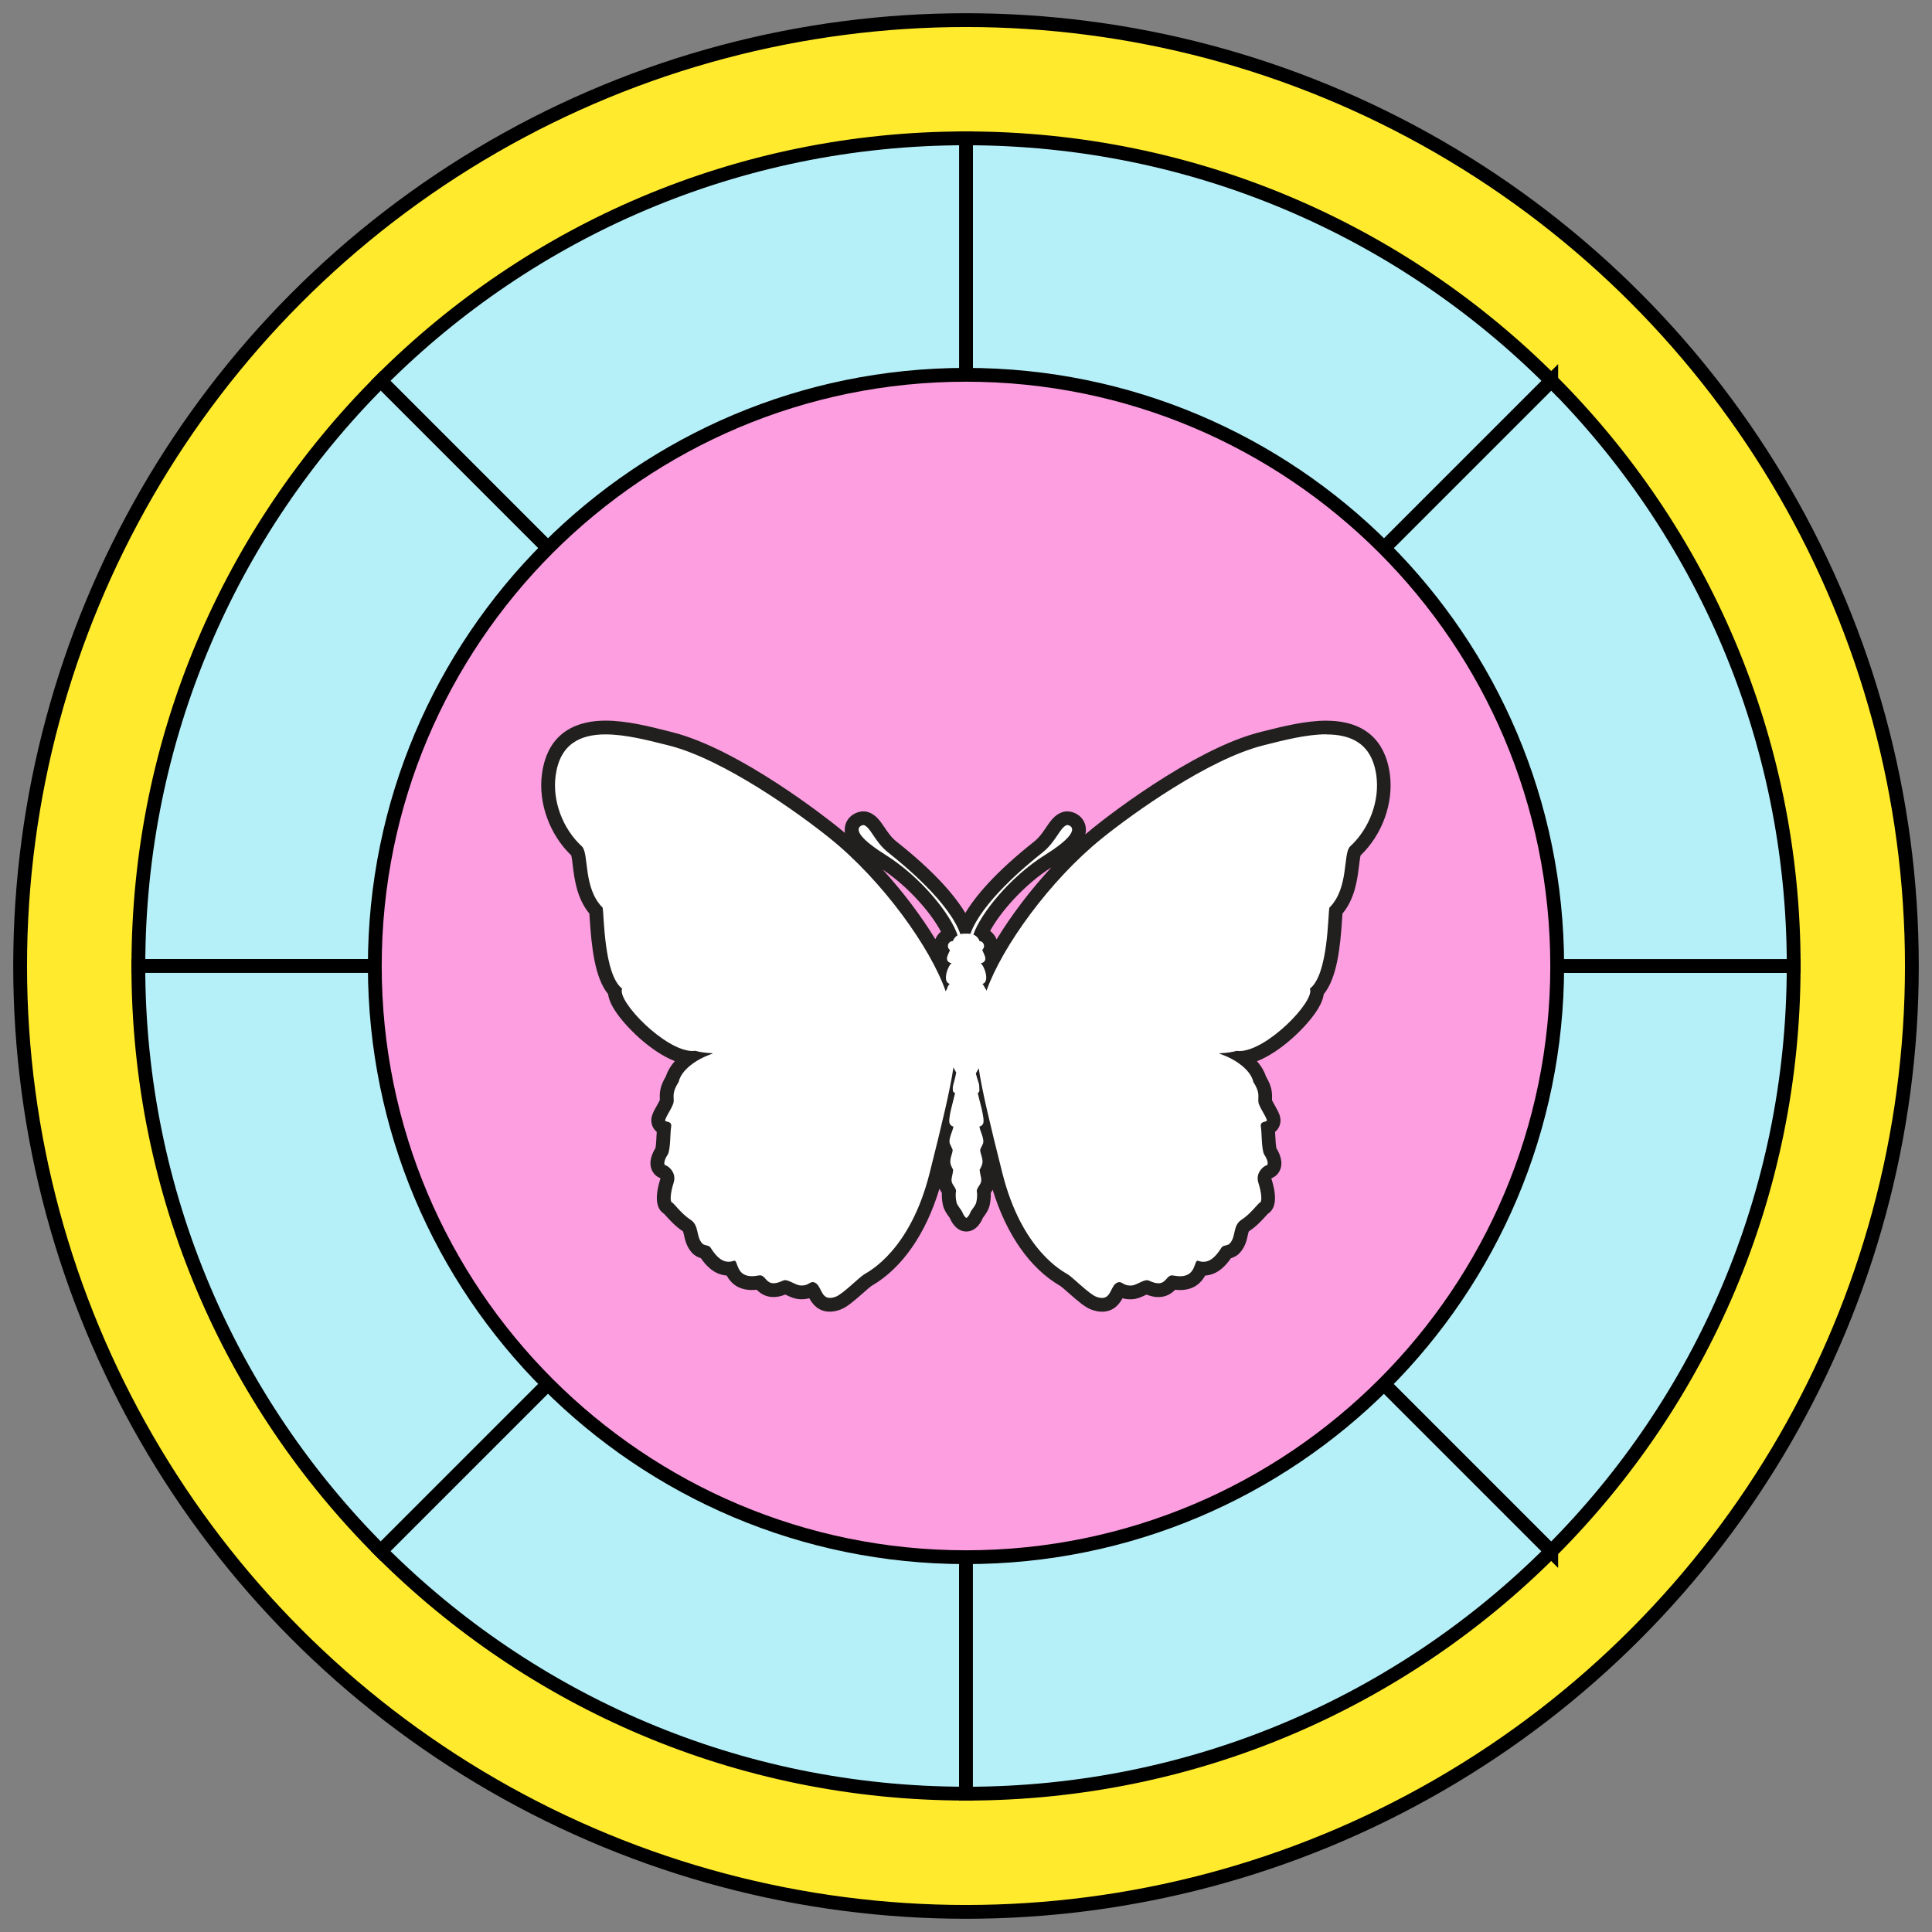 <?xml version="1.0" encoding="UTF-8"?>
<svg xmlns="http://www.w3.org/2000/svg" viewBox="0 0 480 480">
  <rect x="0" y="0" width="480" height="480" fill="#808080" stroke="none"/>
  <defs>
    <style>
      .cls-1 {
        fill: #b5f0f8;
      }

      .cls-1, .cls-2, .cls-3 {
        stroke: #000;
        stroke-miterlimit: 10;
        stroke-width: 3.43px;
      }

      .cls-2 {
        fill: #ffea2e;
      }

      .cls-3 {
        fill: #fc9ee0;
      }

      .cls-4 {
        fill: #fff;
      }

      .cls-5 {
        fill: #221f1f;
      }
    </style>
  </defs>
  <g id="Base">
    <circle class="cls-2" cx="240" cy="240" r="235"></circle>
    <g>
      <path class="cls-1" d="M240,240H34.38c0-56.78,23.01-108.19,60.23-145.4l145.4,145.4Z"></path>
      <path class="cls-1" d="M240,240l-145.4,145.4c-37.22-37.21-60.23-88.61-60.23-145.4h205.62Z"></path>
      <path class="cls-1" d="M240,240v205.62c-56.78,0-108.19-23.01-145.4-60.23l145.4-145.4Z"></path>
      <path class="cls-1" d="M385.4,385.4c-37.21,37.22-88.61,60.23-145.4,60.23v-205.62l145.4,145.4Z"></path>
      <path class="cls-1" d="M445.63,240c0,56.78-23.01,108.19-60.23,145.4l-145.4-145.4h205.62Z"></path>
      <path class="cls-1" d="M445.63,240h-205.62l145.4-145.4c37.22,37.21,60.23,88.61,60.23,145.4Z"></path>
      <path class="cls-1" d="M385.4,94.6l-145.4,145.4V34.37c56.78,0,108.19,23.01,145.4,60.23Z"></path>
      <path class="cls-1" d="M240,34.37v205.62L94.6,94.6c37.21-37.22,88.61-60.23,145.4-60.23Z"></path>
    </g>
    <path class="cls-3" d="M386.88,240c0,40.56-16.44,77.27-43.02,103.86-26.58,26.58-63.3,43.02-103.86,43.02s-77.27-16.44-103.86-43.02-43.02-63.3-43.02-103.86,16.44-77.27,43.02-103.86c26.58-26.58,63.3-43.02,103.86-43.02s77.27,16.44,103.86,43.02c26.58,26.58,43.02,63.3,43.02,103.86Z"></path>
  </g>
  <g id="Artwork">
    <g>
      <path class="cls-4" d="M273.82,324.17c-.62,0-1.29-.13-2.03-.41-1.28-.47-2.98-1.92-5.23-3.91-.84-.74-1.79-1.58-2.14-1.79l-.17-.1c-7.75-4.5-13.73-13.74-16.83-26-.62-2.45-1.2-4.75-1.73-6.92-.11.21-.28.58-.41.86.04.14.09.33.14.49.2.65.47,1.54.38,2.58-.07.75-.38,1.49-.64,1.98.04.23.09.45.14.68.2.89.47,2.1-.28,3.38-.08.13-.17.28-.28.44-.09.13-.23.35-.31.5.14.94.01,2.28-.2,3.17-.2.83-.73,1.57-1.16,2.15-.13.18-.33.45-.38.55-.01.05-.87,2.45-2.58,2.45s-2.56-2.39-2.6-2.5c-.03-.05-.23-.32-.36-.5-.43-.59-.96-1.32-1.16-2.15-.21-.9-.34-2.23-.2-3.17-.08-.16-.23-.37-.32-.51-.1-.16-.2-.31-.28-.43-.75-1.28-.48-2.5-.28-3.38.05-.23.1-.45.14-.68-.26-.5-.58-1.23-.64-1.98-.09-1.04.18-1.93.38-2.58.05-.15.11-.34.14-.49-.13-.28-.3-.65-.41-.86-.05-.1-.09-.19-.13-.29-.56,2.25-1.16,4.66-1.8,7.22-3.1,12.27-9.07,21.5-16.83,26l-.17.1c-.35.21-1.3,1.05-2.14,1.79-2.25,1.99-3.95,3.44-5.23,3.91-.74.27-1.41.4-2.03.4-2.39,0-3.31-1.85-3.86-2.95-.11-.21-.32-.64-.48-.87-.51.29-1.33.74-2.68.74-.13,0-.27,0-.42-.01-.94-.06-1.81-.48-2.58-.85-.33-.16-.8-.38-1.05-.45-1.11.51-2.08.76-2.94.76-1.81,0-2.74-1.06-3.3-1.69-.07-.08-.16-.18-.23-.25-.66.13-1.28.19-1.85.19-3.49,0-4.66-2.29-5.17-3.62-.21.03-.42.04-.62.04-3,0-4.8-2.58-5.8-4.09-.04,0-.08-.02-.12-.03-.52-.13-1.3-.32-1.91-1-1.02-1.14-1.31-2.45-1.54-3.5-.25-1.14-.4-1.7-1.03-2.1-1.62-1.04-3-2.57-3.92-3.58-.23-.26-.52-.57-.66-.71-1.75-.99-1.15-4.25-.31-6.86.42-1.3-.68-2.05-.86-2.16-.63-.18-1.12-.63-1.37-1.25-.6-1.52.57-3.42.94-3.97.23-.49.35-2.73.41-3.81.04-.73.07-1.38.13-1.91-.11-.03-.21-.07-.31-.12-.48-.21-.86-.62-1.02-1.13-.34-1.02.2-1.97,1.01-3.41.33-.57.93-1.64.99-2.01.02-.23,0-.45,0-.68-.06-1.3,0-2.57,1.36-4.76.58-2.13,2.23-3.94,4.22-5.34-5.91-.66-13.88-7.77-17.04-12.74-.94-1.48-1.42-2.73-1.44-3.78-3.14-3.33-4.04-10.74-4.53-18.33-.04-.59-.08-1.24-.12-1.67-3.11-3.42-3.67-8.02-4.08-11.42-.15-1.25-.36-2.97-.65-3.35-5.16-4.76-7.93-12.23-7.01-19,1.05-7.8,5.79-11.75,14.1-11.75,5,0,10.49,1.38,15.34,2.61l.79.2c13.39,3.37,31.91,16.31,40.73,23.43,10.56,8.52,21.16,21.69,26.72,32.8,0-.01.01-.03.02-.04-.04-.06-.08-.12-.11-.17-.41-.68-.5-1.52-.26-2.34.08-.27.21-.59.37-.96-.17-.38-.26-.79-.26-1.22,0-1.21.74-2.26,1.78-2.72.1-.15.2-.3.31-.44-1.97-4.55-8.48-12.85-16.8-18.06-5.83-3.65-8.04-6.19-7.37-8.49.39-1.34,1.75-2.07,2.84-2.07h.28l.34.1c1.38.46,2.22,1.7,3.19,3.14.86,1.28,1.84,2.74,3.37,3.95,5.42,4.29,14.68,12.36,18,19.8.08,0,.15,0,.23,0,3.32-7.43,12.59-15.52,18-19.8,1.53-1.21,2.51-2.66,3.37-3.95.97-1.44,1.81-2.68,3.19-3.14l.26-.09h.35c1.09,0,2.45.72,2.84,2.06.66,2.3-1.54,4.84-7.37,8.49-8.19,5.13-14.55,13.1-16.67,17.74.25.25.47.53.65.83.97.49,1.62,1.49,1.62,2.64,0,.39-.08.77-.22,1.12.19.43.34.8.43,1.11.16.56.16,1.12.02,1.64,5.67-10.93,16.02-23.67,26.28-31.95,8.83-7.12,27.34-20.06,40.73-23.43l.79-.2c4.84-1.22,10.33-2.61,15.33-2.61,8.31,0,13.05,3.95,14.1,11.75.91,6.77-1.85,14.24-7.04,19.03-.26.35-.47,2.07-.62,3.32-.41,3.4-.97,8-4.08,11.42-.04.43-.08,1.07-.12,1.67-.49,7.59-1.39,15-4.53,18.33-.03,1.05-.5,2.3-1.44,3.78-3.15,4.97-11.13,12.08-17.04,12.73,1.99,1.4,3.64,3.21,4.22,5.34,1.35,2.2,1.42,3.46,1.36,4.76,0,.23-.02.45,0,.7.06.35.66,1.42.99,1.99.81,1.44,1.35,2.39,1.01,3.41-.17.5-.54.91-1.02,1.13-.1.04-.2.08-.31.12.06.55.09,1.19.13,1.91.06,1.08.17,3.32.43,3.86.34.5,1.52,2.4.92,3.92-.25.62-.74,1.07-1.37,1.25-.18.11-1.27.86-.86,2.16.83,2.61,1.43,5.87-.31,6.86-.14.14-.43.45-.66.71-.92,1.01-2.3,2.54-3.92,3.58-.63.4-.78.97-1.03,2.1-.23,1.05-.52,2.36-1.54,3.5-.61.68-1.39.88-1.91,1-.04,0-.08.02-.12.03-1,1.51-2.81,4.09-5.8,4.09-.21,0-.41-.01-.62-.04-.51,1.33-1.68,3.62-5.17,3.62-.57,0-1.19-.06-1.85-.19-.07.07-.16.17-.23.25-.55.63-1.48,1.69-3.3,1.69-.86,0-1.83-.25-2.94-.76-.24.06-.72.29-1.05.45-.77.37-1.64.79-2.58.85-.14,0-.28.01-.42.01-1.35,0-2.17-.45-2.68-.74-.16.22-.38.65-.48.87-.55,1.1-1.47,2.95-3.86,2.95Z"></path>
      <path class="cls-5" d="M329.55,182.47c6.2,0,11.33,2.3,12.41,10.27.83,6.15-1.67,13.08-6.51,17.54-1.86,1.71-.23,10.31-5.17,15.23-.37,1.74-.27,16.64-4.85,20.12,1.41,3.01-10.68,15.5-17.51,15.5-.23,0-.46-.01-.69-.05-1.03.32-2.49.52-4.27.61.03.04.05.08.07.12,4.12,1.37,7.74,4.12,8.36,7,1.75,2.74,1.12,3.57,1.25,4.94.12,1.37,2.62,4.53,2,4.8-.62.27-1.62.14-1.37,1.51.25,1.37.12,5.76.87,6.86.75,1.1,1.12,2.47.5,2.61s-2.81,1.78-2,4.32c.81,2.54.94,4.66.44,4.87-.5.21-2.37,2.88-4.62,4.32s-1.3,4.09-2.92,5.9c-.53.59-1.63.39-2.01.96-.85,1.28-2.31,3.59-4.55,3.59-.4,0-.83-.07-1.28-.24-.06-.02-.11-.03-.15-.03-.94,0-.39,3.86-4.36,3.86-.48,0-1.02-.06-1.64-.18-.12-.02-.23-.04-.34-.04-1.38,0-1.48,1.97-3.4,1.97-.59,0-1.35-.19-2.38-.67-.15-.07-.31-.1-.48-.1-1.09,0-2.6,1.24-3.82,1.32-.11,0-.21.01-.31.01-1.58,0-1.97-.85-2.72-.85-.13,0-.26.02-.42.08-1.78.65-1.52,3.85-3.88,3.85-.4,0-.87-.09-1.44-.3-1.75-.64-5.82-4.8-7.07-5.56-1.25-.75-11.4-5.94-16.23-25.06-3.1-12.28-5.08-20.61-5.91-26.16-.22.47-.46.9-.71,1.29.36,1.48.82,2.53.82,2.89,0,.71.3,1.83-.33,1.93.11,1.11,2,6.77,1.26,7.78-.34.47-.59.55-.72.55-.06,0-.09-.02-.09-.02-.2.68,1.41,3.23.78,4.45-.21.4-.63,1.35-.63,1.35-.07.88.67,1.94.56,3.23-.07.81-.7,1.75-.7,1.75.09,1.53.77,2.49.14,3.57-.3.5-.98,1.35-.84,1.89.14.54.07,1.82-.14,2.69-.21.88-1.26,1.89-1.47,2.49-.21.61-.77,1.35-.98,1.35s-.77-.74-.98-1.35c-.21-.61-1.26-1.62-1.47-2.49-.21-.88-.28-2.15-.14-2.69.14-.54-.55-1.38-.84-1.89-.63-1.08.05-2.04.14-3.57,0,0-.63-.94-.7-1.75-.11-1.29.63-2.36.56-3.23,0,0-.42-.94-.63-1.35-.63-1.22.98-3.77.78-4.45,0,0-.03.02-.09.02-.13,0-.38-.08-.72-.55-.74-1.01,1.16-6.67,1.26-7.78-.63-.1-.55-.69-.55-1.4,0-.39.51-1.77.85-3.62-.24-.4-.48-.84-.69-1.31-.81,5.55-2.81,13.94-5.94,26.37-4.83,19.11-14.98,24.3-16.23,25.06-1.25.75-5.33,4.92-7.07,5.56-.57.21-1.04.3-1.44.3-2.36,0-2.1-3.19-3.88-3.85-.15-.06-.29-.08-.42-.08-.75,0-1.14.85-2.72.85-.1,0-.2,0-.31-.01-1.22-.08-2.73-1.32-3.82-1.32-.17,0-.33.03-.48.1-1.03.49-1.79.67-2.38.67-1.92,0-2.02-1.97-3.4-1.97-.1,0-.22.01-.34.04-.62.12-1.16.18-1.64.18-3.97,0-3.42-3.86-4.36-3.86-.05,0-.1,0-.15.03-.45.17-.88.24-1.28.24-2.25,0-3.7-2.31-4.55-3.59-.38-.57-1.48-.38-2.01-.96-1.62-1.81-.68-4.46-2.92-5.9s-4.12-4.12-4.62-4.32c-.5-.21-.37-2.33.44-4.87.81-2.54-1.37-4.18-2-4.32s-.25-1.51.5-2.61c.75-1.1.62-5.49.87-6.86.25-1.37-.75-1.23-1.37-1.51-.62-.27,1.87-3.43,2-4.8.12-1.37-.5-2.19,1.25-4.94.62-2.88,4.24-5.62,8.36-7,.02-.04.05-.08.07-.12-1.78-.09-3.24-.29-4.27-.61-.22.03-.45.05-.69.05-6.84,0-18.93-12.49-17.51-15.5-4.57-3.48-4.48-18.38-4.85-20.12-4.94-4.92-3.31-13.52-5.17-15.23-4.84-4.46-7.34-11.39-6.51-17.54,1.07-7.97,6.2-10.27,12.41-10.27,5.06,0,10.83,1.53,15.7,2.75,13.61,3.42,32.33,16.85,40.08,23.1,13.04,10.51,24.98,27.18,28.73,38,.09-.23.19-.45.32-.65.15-.53.37-.95.67-1.21-2.02-.58-.29-4.82.48-5.11-1.05-.24-1.3-.94-1.1-1.64.1-.35.4-.99.69-1.64-.31-.23-.52-.59-.52-1.01,0-.69.56-1.25,1.25-1.25,0,0,0,0,0,0,.17-.48.5-1.04,1.15-1.41-1.58-5.05-8.98-14.42-17.91-20.01-9.78-6.12-6.12-7.39-5.45-7.39.03,0,.06,0,.08,0,1.73.58,2.69,4.16,6.04,6.81,4.21,3.33,15.17,12.45,17.95,20.29.3-.08.64-.13,1.04-.13.11,0,.22,0,.33.01.13,0,.25-.01.36-.01.27,0,.52.02.75.05,2.83-7.83,13.73-16.9,17.93-20.22,3.35-2.65,4.31-6.23,6.04-6.81.02,0,.04,0,.08,0,.68,0,4.33,1.27-5.45,7.39-8.83,5.53-16.17,14.75-17.86,19.84.91.36,1.33,1.03,1.52,1.59.64.06,1.13.59,1.13,1.24,0,.39-.18.73-.45.96.29.68.62,1.37.72,1.73.19.69-.06,1.4-1.12,1.63.77.3,2.46,4.54.44,5.11.22.19.41.48.55.82.02.02.01.04.03.06.18.23.33.49.45.78,3.81-10.82,15.7-27.38,28.67-37.84,7.75-6.25,26.46-19.68,40.08-23.1,4.87-1.22,10.64-2.75,15.7-2.75M329.55,179.05c-5.21,0-10.81,1.41-15.75,2.66l-.79.2c-6.31,1.59-14.12,5.25-23.21,10.9-9.06,5.63-16.21,11.26-18.18,12.85-.66.53-1.31,1.08-1.97,1.64.2-.78.2-1.58-.04-2.41-.62-2.17-2.73-3.31-4.48-3.31-.4,0-.79.06-1.16.18-1.94.65-3.02,2.26-4.07,3.81-.83,1.24-1.69,2.51-3.02,3.56-9.49,7.51-14.46,13.41-17.05,17.7-2.59-4.3-7.57-10.2-17.05-17.7-1.32-1.05-2.18-2.32-3.02-3.56-1.05-1.56-2.13-3.17-4.07-3.81-.37-.12-.76-.18-1.16-.18-1.76,0-3.86,1.14-4.48,3.31-.2.7-.23,1.39-.12,2.05-.52-.44-1.03-.87-1.55-1.28-2.46-1.99-24.55-19.52-41.39-23.76l-.79-.2c-4.94-1.25-10.54-2.66-15.75-2.66-6.4,0-14.33,2.3-15.8,13.24-.97,7.17,1.88,15.06,7.27,20.23.15.54.29,1.69.39,2.56.4,3.29.99,8.13,4.12,11.91.02.33.05.72.07,1.08.46,7.1,1.24,14.85,4.58,18.93.25,1.77,1.23,3.33,1.65,3.99,2.48,3.91,8.84,10.29,14.94,12.66-1.14,1.28-1.87,2.6-2.25,3.8-1.49,2.5-1.55,4.11-1.49,5.54,0,.11,0,.21.01.3-.15.36-.54,1.04-.78,1.47-.93,1.64-1.73,3.06-1.15,4.79.22.66.63,1.24,1.16,1.67-.02.27-.03.55-.05.85-.04.84-.13,2.54-.28,3.2-.67,1.07-1.76,3.25-.95,5.3.39.99,1.17,1.76,2.14,2.14.02.03.04.05.06.07,0,0,0,.02,0,.03-1.44,4.52-1.15,7.46.88,8.75.13.14.31.33.45.49.98,1.08,2.45,2.71,4.26,3.88.08.12.2.67.28,1.03.26,1.18.62,2.8,1.94,4.27.73.81,1.61,1.18,2.24,1.38,1.15,1.66,3.17,4.08,6.4,4.3.86,1.6,2.61,3.6,6.26,3.6.38,0,.78-.02,1.2-.07.74.76,2.06,1.82,4.17,1.82.92,0,1.89-.2,2.95-.62.1.05.21.1.29.14.86.42,1.94.93,3.21,1.01.18.01.36.02.53.02.75,0,1.39-.11,1.92-.26.71,1.31,2.13,3.34,5.1,3.34.83,0,1.69-.17,2.62-.51,1.57-.57,3.3-2.05,5.77-4.23.68-.6,1.62-1.43,1.92-1.63l.12-.07c7.51-4.36,13.42-12.86,16.81-24.12.08.18.17.37.28.55.09.15.19.31.31.49-.06,1.22.14,2.51.3,3.15.28,1.17.95,2.09,1.44,2.76.08.11.16.21.22.3.35.86,1.6,3.4,4.12,3.4,0,0,0,0,0,0,2.52,0,3.77-2.53,4.12-3.4.06-.09.14-.2.22-.3.49-.67,1.16-1.59,1.44-2.76.16-.65.36-1.94.3-3.15.12-.18.23-.35.31-.49.06-.1.11-.19.16-.28,3.41,11.13,9.28,19.53,16.73,23.86l.15.09c.27.18,1.21,1.01,1.89,1.61,2.47,2.18,4.21,3.66,5.77,4.23.93.34,1.79.51,2.62.51,2.97,0,4.39-2.03,5.1-3.34.53.15,1.17.26,1.92.26.17,0,.34,0,.53-.02,1.27-.08,2.35-.6,3.21-1.01.09-.04.19-.09.29-.14,1.06.41,2.03.62,2.95.62,2.12,0,3.44-1.06,4.17-1.82.41.05.81.07,1.2.07,3.65,0,5.39-2,6.26-3.6,3.23-.21,5.25-2.64,6.4-4.3.64-.2,1.52-.57,2.24-1.38,1.32-1.47,1.68-3.09,1.94-4.27.08-.36.2-.91.29-1.05,1.8-1.14,3.28-2.77,4.25-3.85.14-.16.32-.35.45-.49,2.03-1.29,2.33-4.23.88-8.75,0-.01,0-.02,0-.03.01-.02.04-.05.06-.07.97-.38,1.74-1.15,2.14-2.14.81-2.05-.27-4.23-.95-5.3-.15-.66-.24-2.35-.28-3.2-.02-.3-.03-.58-.05-.85.53-.43.94-1.01,1.16-1.67.58-1.74-.22-3.16-1.15-4.79-.24-.43-.63-1.11-.78-1.47,0-.09,0-.19.01-.3.06-1.43,0-3.04-1.49-5.54-.38-1.2-1.11-2.52-2.25-3.8,6.1-2.37,12.46-8.75,14.94-12.66.42-.66,1.41-2.22,1.65-3.99,3.34-4.07,4.13-11.83,4.58-18.93.02-.36.05-.75.07-1.08,3.13-3.77,3.72-8.62,4.12-11.91.11-.87.25-2.03.39-2.56,5.39-5.16,8.24-13.05,7.27-20.23-.81-6.04-4.21-13.24-15.8-13.24h0ZM245.99,231.29c2.36-4.38,8.12-11.26,15.23-15.8-5.19,5.61-9.95,11.88-13.62,17.9-.32-.85-.89-1.57-1.61-2.1h0ZM232.39,233.35c-3.54-5.81-8.1-11.84-13.08-17.3,6.86,4.62,12.26,11.2,14.46,15.41-.61.5-1.09,1.15-1.38,1.89h0Z"></path>
    </g>
  </g>
</svg>
